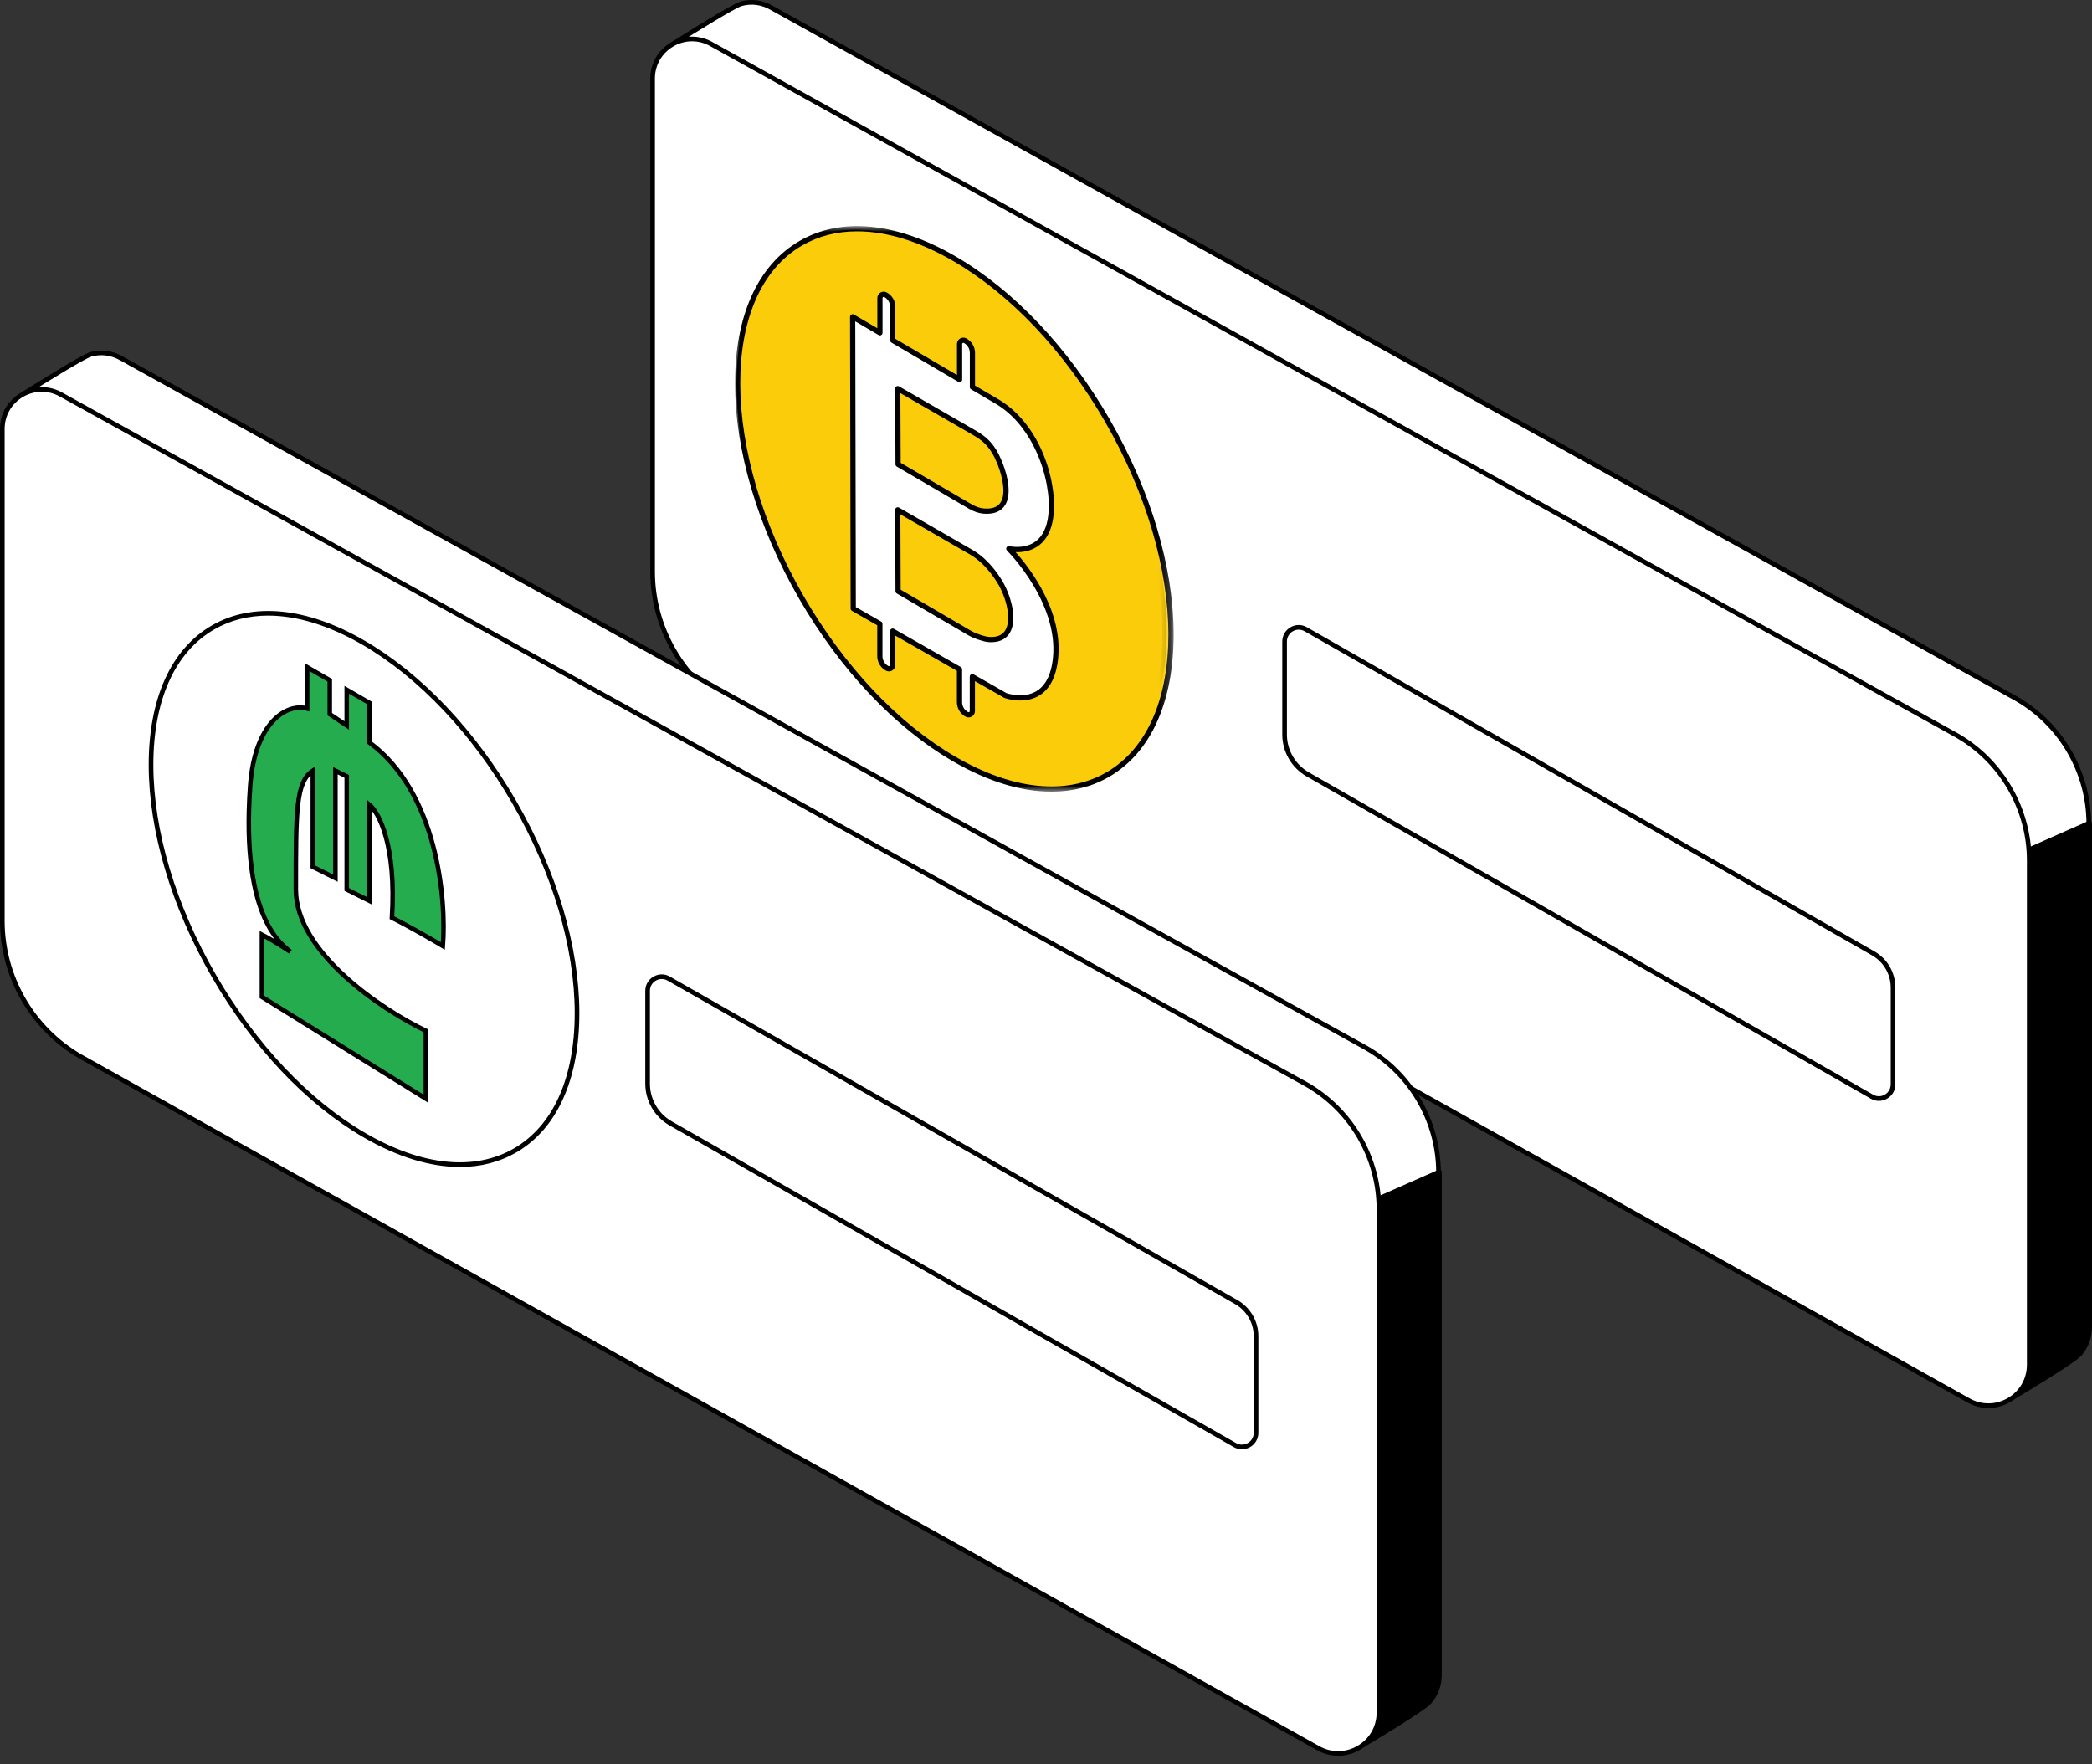<svg width="185" height="156" viewBox="0 0 185 156" fill="none" xmlns="http://www.w3.org/2000/svg">
<rect x="0" y="0" width="185" height="156" fill="#333333" stroke="none"/>
<g clip-path="url(#clip0_504_7643)">
<path d="M184.716 72.855C184.716 70.613 184.125 68.411 183.005 66.471C181.885 64.531 180.274 62.921 178.334 61.804L68.2 0.674C67.329 0.174 66.376 0.095 65.526 0.338C64.772 0.552 59.509 3.888 59.509 3.888L170.19 107.277L184.716 72.855Z" fill="white"/>
<path d="M170.19 107.482C170.139 107.482 170.089 107.463 170.051 107.427L59.37 4.038C59.347 4.017 59.329 3.99 59.318 3.961C59.307 3.932 59.302 3.9 59.305 3.869C59.308 3.837 59.318 3.807 59.335 3.78C59.351 3.754 59.373 3.731 59.4 3.714C59.941 3.371 64.709 0.356 65.47 0.14C66.424 -0.131 67.43 -0.005 68.302 0.496L178.433 61.624C182.436 63.93 184.921 68.233 184.921 72.855C184.921 72.883 184.915 72.91 184.904 72.935L170.379 107.357C170.363 107.394 170.337 107.426 170.303 107.448C170.27 107.471 170.231 107.482 170.19 107.482ZM59.844 3.919L170.116 106.926L184.511 72.814C184.496 68.354 182.093 64.206 178.232 61.982L68.101 0.854C67.322 0.407 66.429 0.294 65.582 0.536C65.015 0.696 61.442 2.911 59.844 3.919Z" fill="black"/>
<path d="M170.269 79.2L178.055 123.548C178.055 123.548 183.281 120.441 183.882 119.772C184.441 119.146 184.795 118.317 184.795 117.363V72.775L170.269 79.2L170.269 79.2Z" fill="black"/>
<path d="M178.055 123.753C178.007 123.753 177.96 123.736 177.923 123.705C177.887 123.674 177.862 123.631 177.854 123.584L170.068 79.236C170.06 79.19 170.067 79.144 170.089 79.103C170.111 79.063 170.145 79.031 170.187 79.012L184.713 72.587C184.744 72.573 184.778 72.567 184.812 72.57C184.846 72.573 184.879 72.584 184.907 72.603C184.936 72.621 184.959 72.647 184.976 72.677C184.992 72.707 185 72.741 185 72.775V117.363C185 118.322 184.666 119.202 184.035 119.909C183.42 120.594 178.375 123.597 178.16 123.725C178.129 123.744 178.093 123.754 178.056 123.754L178.055 123.753ZM170.499 79.323L178.206 123.219C179.804 122.263 183.279 120.136 183.729 119.634C184.293 119.004 184.59 118.219 184.59 117.363V73.09L170.499 79.323H170.499Z" fill="black"/>
<path d="M62.935 3.916L173.069 65.045C175.008 66.162 176.619 67.772 177.739 69.712C178.859 71.652 179.449 73.854 179.449 76.095V120.685C179.449 123.472 176.437 125.212 174.03 123.815L64.614 62.549C62.514 61.33 60.771 59.58 59.559 57.473C58.347 55.367 57.709 52.978 57.709 50.546V6.946C57.709 4.258 60.61 2.577 62.935 3.916Z" fill="white"/>
<path d="M175.839 124.514C175.182 124.514 174.526 124.34 173.927 123.993L64.514 62.728C60.189 60.218 57.505 55.551 57.505 50.546V6.946C57.505 5.609 58.194 4.412 59.348 3.743C60.502 3.074 61.88 3.072 63.036 3.737L173.168 64.865C177.17 67.17 179.654 71.473 179.654 76.095V120.685C179.654 122.068 178.94 123.306 177.744 123.997C177.148 124.341 176.493 124.514 175.839 124.514ZM61.197 3.651C60.632 3.651 60.068 3.8 59.553 4.098C58.527 4.693 57.914 5.758 57.914 6.946V50.546C57.914 55.405 60.521 59.936 64.716 62.371L174.13 123.636C175.198 124.256 176.472 124.257 177.539 123.641C178.607 123.024 179.244 121.919 179.244 120.685V76.095C179.244 71.619 176.838 67.453 172.966 65.223L62.836 4.096L62.833 4.094C62.321 3.799 61.759 3.651 61.197 3.651Z" fill="black"/>
<path d="M92.662 69.559C85.532 69.559 76.617 63.032 70.682 52.73C63.264 39.854 63.269 25.884 70.693 21.589C78.117 17.293 90.192 24.274 97.61 37.151C105.029 50.027 105.024 63.997 97.6 68.292C96.116 69.151 94.444 69.559 92.662 69.559ZM75.657 20.724C73.938 20.724 72.328 21.117 70.898 21.945C63.669 26.127 63.732 39.845 71.038 52.525C78.343 65.205 90.167 72.118 97.395 67.936C104.623 63.754 104.561 50.036 97.255 37.356C91.395 27.185 82.628 20.724 75.657 20.724Z" fill="black"/>
<path d="M81.355 51.151C80.662 50.074 80.149 48.648 79.82 47.112L89.446 52.547V49.403L79.404 43.763C79.376 43.088 79.385 42.411 79.432 41.737L89.446 47.391V44.248L79.956 38.918C80.231 38.12 80.603 37.491 81.081 37.122C82.656 35.906 84.975 36.638 85.276 36.73C88.133 37.599 90.411 40.605 90.411 40.605L91.355 36.179C91.355 36.179 84.845 28.87 79.355 30.049C75.747 30.824 74.582 33.967 74.177 35.672L71.722 34.293V37.385L73.73 38.518C73.665 39.182 73.629 39.849 73.623 40.517L71.722 39.449V42.54L73.831 43.731C74.886 51.315 79.743 57.065 84.1 60.189C87.844 62.873 91.315 62.978 91.315 62.978L90.492 58.027C90.492 58.027 84.884 56.639 81.355 51.151Z" fill="white"/>
<path d="M165.655 84.309L115.468 55.642C114.635 55.167 113.6 55.769 113.6 56.73V64.955C113.6 65.671 113.789 66.374 114.148 66.993C114.507 67.612 115.023 68.124 115.644 68.479L165.538 96.978C166.371 97.454 167.406 96.851 167.406 95.891V87.329C167.406 86.08 166.737 84.927 165.655 84.309Z" fill="white"/>
<path d="M166.157 97.35C165.904 97.35 165.656 97.283 165.437 97.157L115.542 68.657C114.891 68.284 114.349 67.745 113.972 67.095C113.595 66.445 113.396 65.707 113.395 64.954V56.729C113.394 56.474 113.46 56.223 113.587 56.002C113.714 55.78 113.898 55.597 114.119 55.47C114.338 55.34 114.588 55.271 114.843 55.27C115.098 55.269 115.349 55.336 115.569 55.464L165.756 84.13C166.319 84.452 166.787 84.918 167.113 85.479C167.438 86.041 167.61 86.679 167.611 87.328V95.891C167.612 96.146 167.546 96.397 167.419 96.618C167.292 96.84 167.108 97.023 166.887 97.15C166.666 97.281 166.414 97.349 166.157 97.35L166.157 97.35ZM114.849 55.682C114.669 55.682 114.489 55.729 114.325 55.825C114.166 55.916 114.034 56.048 113.943 56.207C113.852 56.366 113.804 56.546 113.805 56.73V64.955C113.805 66.335 114.549 67.617 115.745 68.301L165.64 96.8C165.967 96.987 166.356 96.985 166.681 96.796C167.006 96.606 167.201 96.268 167.201 95.891V87.329C167.201 86.156 166.569 85.068 165.553 84.487L115.366 55.821C115.209 55.73 115.03 55.683 114.849 55.682L114.849 55.682Z" fill="black"/>
<mask id="mask0_504_7643" style="mask-type:luminance" maskUnits="userSpaceOnUse" x="65" y="19" width="39" height="51">
<path d="M65 20H103.786V70H65V20Z" fill="white"/>
</mask>
<g mask="url(#mask0_504_7643)">
<path d="M97.959 68.499C105.434 64.184 105.42 50.166 97.928 37.188C90.436 24.21 78.303 17.188 70.828 21.503C63.353 25.819 63.367 39.837 70.859 52.815C78.351 65.793 90.484 72.815 97.959 68.499Z" fill="#FBCC0A"/>
<path d="M92.984 70.007C90.317 70.007 87.361 69.113 84.3 67.341C79.147 64.359 74.303 59.241 70.659 52.931C67.016 46.62 65.006 39.865 65 33.911C64.994 27.912 67.022 23.434 70.712 21.304C74.401 19.174 79.293 19.656 84.486 22.661C89.638 25.643 94.483 30.761 98.126 37.072C101.77 43.383 103.78 50.137 103.786 56.091C103.792 62.091 101.763 66.568 98.074 68.698C96.559 69.573 94.841 70.007 92.984 70.007ZM75.804 20.456C74.025 20.456 72.385 20.869 70.942 21.703C63.589 25.948 63.641 39.853 71.058 52.7C74.662 58.942 79.447 64 84.531 66.943C89.575 69.862 94.303 70.344 97.844 68.299C105.196 64.054 105.144 50.149 97.728 37.302C94.124 31.06 89.339 26.002 84.255 23.059C81.267 21.33 78.389 20.456 75.804 20.456Z" fill="black"/>
<path d="M89.211 48.52C89.211 48.52 92.223 49.272 92.86 46.046C93.396 43.335 92.108 37.95 88.312 35.591L85.993 34.23V31.206C85.993 30.756 85.745 30.341 85.348 30.127C85.127 30.008 84.858 30.168 84.858 30.42V33.564L78.948 30.095V27.141C78.948 26.69 78.701 26.276 78.304 26.062C78.082 25.942 77.814 26.103 77.814 26.355V29.43L75.401 28.014L75.453 53.816L77.807 55.161V58.021C77.807 58.472 78.055 58.886 78.451 59.1C78.673 59.219 78.942 59.059 78.942 58.807V55.809L84.852 59.186V62.093C84.852 62.544 85.099 62.958 85.496 63.172C85.717 63.292 85.986 63.131 85.986 62.879V59.835L88.9 61.499C88.9 61.499 92.524 62.842 93.26 58.8C94.233 53.465 89.211 48.521 89.211 48.521L89.211 48.52ZM85.88 38.105C86.677 38.564 87.309 38.928 87.919 39.921C88.716 41.22 90.201 45.444 86.998 45.193C86.573 45.16 86.168 45.004 85.8 44.789L79.419 41.06L79.39 34.366L85.88 38.105L85.88 38.105ZM87.422 56.55C86.997 56.516 86.168 56.223 85.8 56.008L79.419 52.279L79.39 45.086L85.88 48.826C86.677 49.285 87.537 50.056 88.362 51.363C89.532 53.218 90.224 56.77 87.422 56.55V56.55Z" fill="white"/>
<path d="M85.654 63.444C85.562 63.444 85.471 63.422 85.387 63.376C84.915 63.121 84.621 62.63 84.621 62.094V59.321L79.173 56.207V58.809C79.173 59.008 79.07 59.189 78.898 59.292C78.726 59.394 78.519 59.399 78.342 59.304C77.871 59.05 77.577 58.558 77.577 58.022V55.296L75.339 54.017C75.268 53.976 75.224 53.9 75.223 53.818L75.171 28.016C75.171 27.933 75.215 27.857 75.287 27.816C75.359 27.774 75.447 27.775 75.518 27.817L77.584 29.029V26.356C77.584 26.156 77.686 25.975 77.858 25.872C78.029 25.77 78.237 25.765 78.413 25.86C78.885 26.115 79.178 26.606 79.178 27.142V29.965L84.627 33.163V30.421C84.627 30.221 84.73 30.041 84.902 29.938C85.074 29.835 85.281 29.831 85.458 29.926C85.929 30.18 86.223 30.672 86.223 31.207V34.099L88.428 35.394C92.314 37.808 93.648 43.251 93.086 46.092C92.879 47.14 92.409 47.902 91.691 48.358C91.037 48.773 90.319 48.844 89.813 48.826C91.038 50.198 94.306 54.35 93.487 58.842C93.249 60.147 92.694 61.056 91.837 61.545C90.482 62.317 88.887 61.741 88.82 61.716C88.808 61.712 88.796 61.707 88.785 61.7L86.216 60.233V62.881C86.216 63.081 86.114 63.261 85.942 63.364C85.853 63.417 85.753 63.444 85.654 63.444ZM78.942 55.581C78.982 55.581 79.021 55.591 79.057 55.611L84.966 58.988C85.038 59.029 85.082 59.105 85.082 59.188V62.094C85.082 62.461 85.282 62.797 85.605 62.971C85.65 62.995 85.688 62.98 85.706 62.969C85.725 62.958 85.756 62.931 85.756 62.881V59.836C85.756 59.754 85.8 59.678 85.871 59.637C85.941 59.596 86.029 59.596 86.1 59.636L88.996 61.29C89.157 61.345 90.512 61.773 91.612 61.144C92.344 60.725 92.822 59.923 93.034 58.76C93.974 53.605 89.099 48.735 89.05 48.686C88.976 48.613 88.96 48.5 89.01 48.409C89.061 48.319 89.166 48.273 89.267 48.298C89.283 48.303 90.479 48.585 91.447 47.968C92.054 47.582 92.453 46.921 92.634 46.003C93.182 43.231 91.757 38.004 88.19 35.788L85.876 34.43C85.805 34.389 85.762 34.313 85.762 34.231V31.208C85.762 30.841 85.562 30.506 85.239 30.331C85.195 30.307 85.156 30.322 85.138 30.334C85.119 30.345 85.088 30.371 85.088 30.422V33.566C85.088 33.648 85.044 33.724 84.972 33.765C84.9 33.806 84.812 33.806 84.741 33.764L78.832 30.296C78.761 30.254 78.718 30.179 78.718 30.097V27.142C78.718 26.776 78.517 26.44 78.195 26.266C78.151 26.242 78.113 26.257 78.094 26.268C78.075 26.279 78.044 26.305 78.044 26.356V29.431C78.044 29.514 78 29.59 77.928 29.631C77.856 29.672 77.768 29.671 77.697 29.63L75.633 28.418L75.683 53.684L77.922 54.963C77.994 55.004 78.038 55.08 78.038 55.163V58.022C78.038 58.389 78.238 58.725 78.561 58.899C78.605 58.923 78.644 58.908 78.662 58.897C78.681 58.885 78.712 58.859 78.712 58.809V55.811C78.712 55.729 78.756 55.653 78.827 55.612C78.862 55.591 78.903 55.581 78.942 55.581ZM87.66 56.791C87.578 56.791 87.493 56.788 87.404 56.78C86.943 56.744 86.073 56.435 85.684 56.208L79.303 52.479C79.233 52.438 79.189 52.363 79.189 52.281L79.16 45.089C79.159 45.006 79.203 44.93 79.274 44.889C79.345 44.847 79.433 44.847 79.505 44.888L85.995 48.627C86.946 49.175 87.808 50.055 88.556 51.241C89.319 52.45 90.052 54.718 89.294 55.973C89.063 56.356 88.594 56.791 87.66 56.791ZM79.649 52.148L85.916 55.81C86.254 56.008 87.053 56.291 87.44 56.321C88.141 56.377 88.632 56.179 88.9 55.735C89.488 54.761 88.977 52.772 88.167 51.487C87.459 50.364 86.651 49.536 85.765 49.026L79.622 45.487L79.649 52.148L79.649 52.148ZM87.264 45.435C87.173 45.435 87.078 45.432 86.98 45.424C86.557 45.391 86.121 45.244 85.684 44.989L79.303 41.26C79.233 41.218 79.189 41.143 79.189 41.062L79.16 34.368C79.159 34.286 79.203 34.209 79.274 34.168C79.346 34.127 79.433 34.127 79.505 34.168L85.995 37.907L85.88 38.106L85.998 37.908C86.79 38.365 87.475 38.76 88.115 39.802C88.616 40.618 89.729 43.282 88.892 44.65C88.572 45.172 88.025 45.435 87.265 45.435H87.264ZM79.649 40.928L85.916 44.591C86.293 44.811 86.663 44.937 87.016 44.965C87.749 45.023 88.235 44.841 88.499 44.409C89.132 43.376 88.342 41.053 87.722 40.043C87.144 39.1 86.566 38.768 85.767 38.307L85.765 38.306L79.622 34.766L79.649 40.928Z" fill="black"/>
</g>
</g>
<g clip-path="url(#clip1_504_7643)">
<path d="M127.211 103.71C127.211 101.472 126.621 99.275 125.501 97.339C124.38 95.402 122.769 93.796 120.83 92.681L10.696 31.673C9.824 31.173 8.872 31.095 8.021 31.337C7.267 31.551 2.005 34.88 2.005 34.88L112.686 138.063L127.211 103.71Z" fill="white"/>
<path d="M112.686 138.268C112.634 138.268 112.584 138.248 112.546 138.213L1.865 35.03C1.842 35.009 1.824 34.982 1.813 34.953C1.802 34.924 1.798 34.892 1.8 34.861C1.803 34.83 1.813 34.8 1.83 34.773C1.846 34.746 1.869 34.724 1.895 34.707C2.436 34.364 7.205 31.355 7.965 31.14C8.919 30.869 9.925 30.995 10.798 31.495L120.929 92.501C124.932 94.802 127.416 99.097 127.416 103.71C127.416 103.737 127.411 103.764 127.4 103.789L112.875 138.143C112.859 138.18 112.833 138.211 112.799 138.234C112.766 138.256 112.726 138.268 112.686 138.268ZM2.339 34.911L112.611 137.713L127.006 103.668C126.991 99.217 124.588 95.078 120.728 92.858L10.596 31.852C9.818 31.406 8.924 31.294 8.077 31.535C7.51 31.695 3.937 33.905 2.339 34.912L2.339 34.911Z" fill="black"/>
<path d="M112.765 110.042L120.551 154.301C120.551 154.301 125.776 151.201 126.377 150.533C126.936 149.908 127.29 149.081 127.29 148.128V103.63L112.765 110.042L112.765 110.042Z" fill="black"/>
<path d="M120.551 154.506C120.503 154.507 120.456 154.49 120.419 154.459C120.382 154.428 120.357 154.385 120.349 154.337L112.563 110.078C112.555 110.033 112.563 109.986 112.584 109.946C112.606 109.905 112.641 109.873 112.682 109.855L127.208 103.442C127.239 103.428 127.273 103.423 127.307 103.425C127.341 103.428 127.374 103.439 127.403 103.458C127.431 103.477 127.455 103.502 127.471 103.532C127.487 103.562 127.496 103.596 127.496 103.63V148.129C127.496 149.086 127.162 149.964 126.53 150.669C125.916 151.354 120.87 154.351 120.656 154.478C120.624 154.497 120.588 154.507 120.551 154.507L120.551 154.506ZM112.995 110.165L120.701 153.973C122.3 153.019 125.775 150.896 126.225 150.395C126.788 149.767 127.086 148.983 127.086 148.128V103.944L112.995 110.165H112.995Z" fill="black"/>
<path d="M5.431 34.908L115.564 95.915C117.503 97.03 119.114 98.636 120.235 100.572C121.355 102.509 121.945 104.706 121.945 106.943V151.444C121.945 154.225 118.932 155.962 116.526 154.568L7.109 93.424C5.01 92.208 3.266 90.461 2.055 88.359C0.843 86.256 0.205 83.872 0.205 81.445V37.932C0.205 35.25 3.106 33.571 5.431 34.908Z" fill="white"/>
<path d="M118.334 155.265C117.678 155.265 117.021 155.092 116.423 154.746L7.01 93.603C2.685 91.098 0 86.44 0 81.445V37.932C0 36.598 0.689 35.404 1.843 34.736C2.997 34.068 4.375 34.066 5.531 34.729L115.663 95.736C119.665 98.036 122.15 102.33 122.15 106.943V151.444C122.15 152.824 121.436 154.06 120.24 154.749C119.643 155.093 118.989 155.265 118.334 155.265ZM3.692 34.644C3.128 34.644 2.563 34.793 2.048 35.09C1.022 35.684 0.41 36.746 0.41 37.932V81.446C0.41 86.295 3.016 90.817 7.212 93.247L116.625 154.389C117.694 155.008 118.968 155.01 120.035 154.394C121.102 153.779 121.739 152.676 121.739 151.444V106.944C121.739 102.477 119.334 98.319 115.462 96.093L5.331 35.087L5.329 35.086C4.816 34.791 4.254 34.644 3.692 34.644Z" fill="black"/>
<path d="M40.669 103.197C38.05 103.197 35.144 102.314 32.134 100.568C27.072 97.631 22.311 92.594 18.727 86.386C15.143 80.178 13.163 73.536 13.15 67.684C13.138 61.79 15.122 57.394 18.737 55.307C22.353 53.22 27.151 53.699 32.248 56.656C37.31 59.593 42.071 64.63 45.655 70.838C49.239 77.046 51.219 83.688 51.232 89.541C51.244 95.434 49.26 99.83 45.645 101.917C44.164 102.772 42.485 103.197 40.669 103.197H40.669ZM23.715 54.438C21.969 54.438 20.359 54.844 18.943 55.662C15.46 57.673 13.549 61.942 13.561 67.683C13.573 73.465 15.534 80.034 19.082 86.181C22.631 92.328 27.339 97.312 32.34 100.213C37.305 103.094 41.957 103.573 45.44 101.562C48.923 99.551 50.834 95.282 50.822 89.541C50.81 83.76 48.849 77.19 45.3 71.043C41.752 64.896 37.043 59.913 32.043 57.011C29.097 55.302 26.262 54.438 23.715 54.438Z" fill="black"/>
<path d="M109.323 115.144L59.136 86.535C58.303 86.06 57.268 86.661 57.268 87.62V95.828C57.268 96.543 57.457 97.245 57.816 97.862C58.175 98.48 58.691 98.992 59.312 99.346L109.206 127.788C110.039 128.263 111.074 127.661 111.074 126.703V118.158C111.074 116.911 110.405 115.761 109.323 115.144Z" fill="white"/>
<path d="M109.825 128.159C109.572 128.159 109.324 128.092 109.105 127.966L59.21 99.524C58.559 99.152 58.017 98.614 57.64 97.965C57.263 97.316 57.064 96.579 57.063 95.829V87.62C57.063 87.096 57.334 86.626 57.787 86.363C58.24 86.099 58.782 86.097 59.237 86.357L109.425 114.966C109.987 115.287 110.455 115.752 110.781 116.312C111.106 116.873 111.278 117.509 111.279 118.158V126.703C111.28 126.958 111.214 127.208 111.087 127.429C110.96 127.65 110.777 127.834 110.555 127.96C110.334 128.09 110.082 128.159 109.825 128.159H109.825ZM58.517 86.574C58.337 86.574 58.157 86.622 57.993 86.717C57.834 86.808 57.702 86.94 57.611 87.098C57.52 87.257 57.472 87.437 57.474 87.62V95.829C57.474 97.206 58.217 98.486 59.413 99.168L109.308 127.61C109.635 127.796 110.024 127.795 110.349 127.606C110.508 127.515 110.64 127.383 110.731 127.225C110.822 127.066 110.87 126.886 110.869 126.703V118.158C110.869 116.988 110.238 115.902 109.221 115.322L59.034 86.713C58.877 86.623 58.699 86.575 58.517 86.574V86.574Z" fill="black"/>
<path d="M37.661 91.155V97.155L23.162 88.155L23.161 82.654C23.495 82.821 24.461 83.354 25.662 84.154C25.162 83.654 21.265 81.5 22.123 69.5C22.523 63.901 25.328 62.155 27.162 62.654V59L29.162 60.155V63.155L30.662 64.155V61L32.661 62.155V65.655C38.661 70.055 39.495 79.488 39.161 83.655C38.328 83.155 36.261 81.955 34.661 81.155C35.062 74.755 33.495 71.822 32.661 71.155V79.655L30.662 78.655V68.655L29.662 68.155V77.655L27.662 76.655V68.155C26.162 69.155 26.162 71.655 26.162 78.655C26.162 84.255 33.828 89.322 37.661 91.155Z" fill="#25AC4F" stroke="black" stroke-width="0.4"/>
</g>
<defs>
<clipPath id="clip0_504_7643">
<rect width="127.495" height="124.513" fill="white" transform="translate(57.505)"/>
</clipPath>
<clipPath id="clip1_504_7643">
<rect width="127.495" height="124.265" fill="white" transform="translate(0 31)"/>
</clipPath>
</defs>
</svg>
